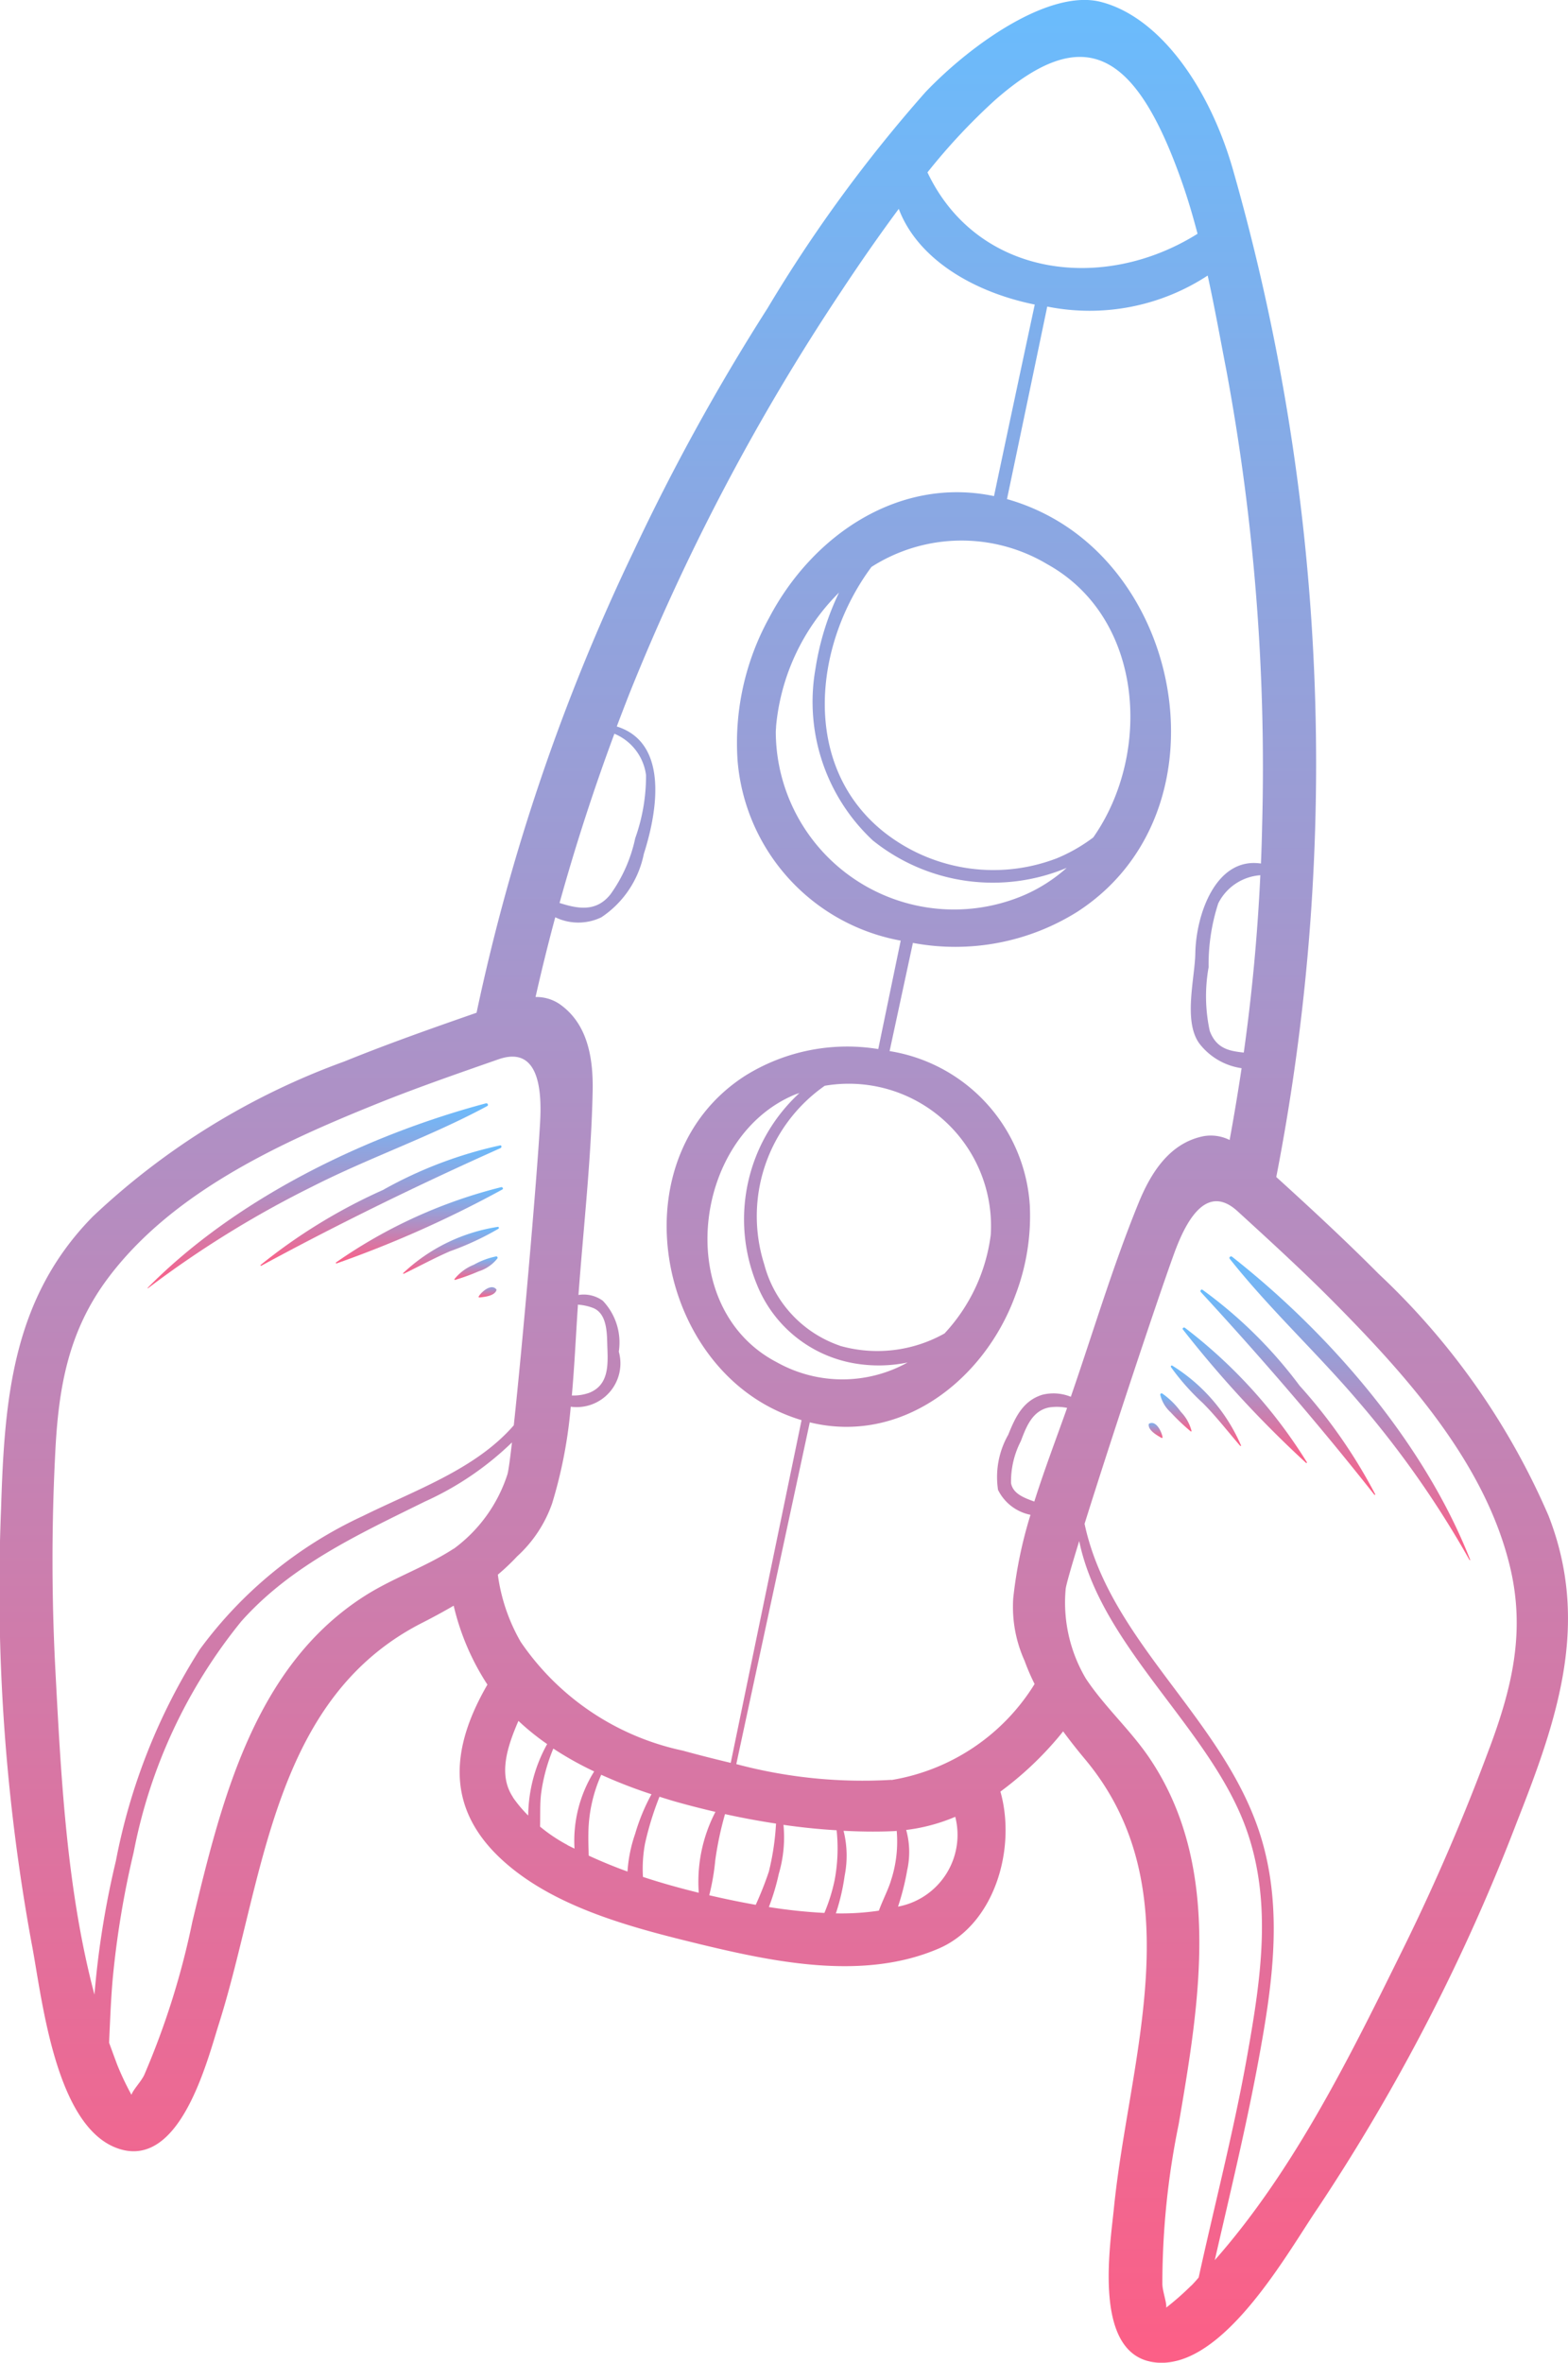 <svg id="Group_10257" data-name="Group 10257" xmlns="http://www.w3.org/2000/svg" xmlns:xlink="http://www.w3.org/1999/xlink" width="67.299" height="101.394" viewBox="0 0 67.299 101.394">
  <defs>
    <linearGradient id="linear-gradient" x1="0.5" x2="0.5" y2="1" gradientUnits="objectBoundingBox">
      <stop offset="0" stop-color="#68bdfe"/>
      <stop offset="1" stop-color="#fe5e85"/>
    </linearGradient>
  </defs>
  <path id="Path_21392" data-name="Path 21392" d="M822.457,1000.618a31.117,31.117,0,0,0-7.29-10.377c-1.423-1.432-2.9-2.8-4.395-4.158a92.82,92.82,0,0,0-1.859-43.229c-1.026-3.581-3.173-6.563-5.674-7.2-2.171-.554-5.509,1.76-7.525,3.874a61.987,61.987,0,0,0-6.776,9.271,92.73,92.73,0,0,0-5.757,10.448,87.928,87.928,0,0,0-6.733,19.787c-1.9.661-3.8,1.33-5.672,2.09a31.181,31.181,0,0,0-10.8,6.657c-3.459,3.516-3.792,7.84-3.936,12.537a84.261,84.261,0,0,0,1.307,18.629c.44,2.242.984,7.951,3.761,8.843,2.62.842,3.77-3.751,4.284-5.375,1.949-6.171,2.25-13.945,8.774-17.226q.68-.348,1.3-.709a10.605,10.605,0,0,0,1.448,3.387c-1.532,2.646-1.857,5.262.656,7.545,2.247,2.043,5.614,2.9,8.489,3.6,3.25.784,7.035,1.559,10.229.179,2.4-1.035,3.335-4.295,2.644-6.733a14.391,14.391,0,0,0,2.459-2.3c.08-.094.158-.19.232-.286q.426.58.917,1.168c4.7,5.588,1.908,12.851,1.264,19.29-.169,1.695-.929,6.367,1.814,6.629,2.9.275,5.658-4.76,6.945-6.641a84.4,84.4,0,0,0,8.554-16.6C822.849,1009.319,824.252,1005.213,822.457,1000.618ZM798.7,939.869c3.816-3.351,6.029-2.142,8.017,3.5.257.727.477,1.477.676,2.236-4.044,2.539-9.453,1.87-11.592-2.634A26.275,26.275,0,0,1,798.7,939.869Zm-16.34,27.19a2.238,2.238,0,0,1,1.362,1.777,7.951,7.951,0,0,1-.464,2.709,6.4,6.4,0,0,1-1.057,2.4c-.615.782-1.406.628-2.191.378Q781.027,970.66,782.364,967.06Zm-22.315,54.1c-1.2-4.527-1.438-9.431-1.679-14.01a90.218,90.218,0,0,1,0-9.24c.137-2.776.554-5.193,2.246-7.463,2.708-3.635,7.215-5.741,11.3-7.4,1.8-.735,3.642-1.373,5.478-2.014,1.805-.629,1.857,1.487,1.783,2.75-.137,2.4-.743,9.388-1.127,12.957-1.625,1.872-4.163,2.751-6.494,3.9a18.109,18.109,0,0,0-6.978,5.711,25.976,25.976,0,0,0-3.607,9.086A38.057,38.057,0,0,0,760.049,1021.162Zm15.415-19.122c-1.2.782-2.6,1.251-3.808,2.022-4.766,3.034-6.163,8.842-7.4,13.974a33.918,33.918,0,0,1-2.069,6.588c-.138.29-.489.646-.546.85a12.143,12.143,0,0,1-.613-1.292q-.174-.468-.348-.946c.043-.9.074-1.811.153-2.713a39.343,39.343,0,0,1,.9-5.449,22.419,22.419,0,0,1,4.624-9.922c2.15-2.413,5.039-3.734,7.876-5.137a13.118,13.118,0,0,0,3.739-2.539c-.082.719-.15,1.211-.193,1.364A6.4,6.4,0,0,1,775.464,1002.041Zm1.9,1.112a9.375,9.375,0,0,0,.83-.786,5.559,5.559,0,0,0,1.5-2.267,19.907,19.907,0,0,0,.8-4.155,1.876,1.876,0,0,0,2.063-2.363,2.6,2.6,0,0,0-.686-2.184,1.393,1.393,0,0,0-1.045-.248c.214-2.9.548-5.831.609-8.74.029-1.417-.207-2.915-1.441-3.759a1.78,1.78,0,0,0-1.01-.288q.387-1.717.846-3.422a2.271,2.271,0,0,0,1.98,0,4.278,4.278,0,0,0,1.821-2.719c.643-2.007,1-4.794-1.161-5.469q.257-.679.521-1.356a94.5,94.5,0,0,1,9.12-17.33c.766-1.161,1.6-2.363,2.462-3.527.806,2.143,3.19,3.571,5.837,4.107q-.881,4.109-1.749,8.22c-4.063-.851-7.778,1.659-9.652,5.224a11.124,11.124,0,0,0-1.352,6.152,8.561,8.561,0,0,0,7,7.7q-.482,2.322-.964,4.654a8.278,8.278,0,0,0-5.7,1.137c-5.234,3.346-4.013,11.585,1.059,14.238a7.638,7.638,0,0,0,1.349.55q-1.521,7.352-3.04,14.707c-.715-.17-1.41-.348-2.064-.527a11.242,11.242,0,0,1-6.95-4.665A7.874,7.874,0,0,1,777.362,1003.153Zm3.178-7.693c.116-1.293.173-2.59.258-3.838v-.056a2.18,2.18,0,0,1,.666.146c.612.26.58,1.132.6,1.679.029.764.064,1.625-.78,1.958A2.025,2.025,0,0,1,780.54,995.46Zm12.938-23.8a8.222,8.222,0,0,0,8.3,1.161,6.781,6.781,0,0,1-1.805,1.161,7.65,7.65,0,0,1-10.68-6.978c0-.094.012-.182.014-.274a9.3,9.3,0,0,1,2.7-5.724,11.638,11.638,0,0,0-1.011,3.27,8.14,8.14,0,0,0,2.483,7.388Zm7.831.767a7.581,7.581,0,0,1-7.445-1.2c-3.483-2.85-2.942-7.987-.464-11.321a7.175,7.175,0,0,1,7.546-.116c4.148,2.3,4.5,8.119,1.973,11.725a7.1,7.1,0,0,1-1.61.914Zm-9.264,20.9a5.054,5.054,0,0,1-3.25-3.5,6.827,6.827,0,0,1,2.6-7.655,6.106,6.106,0,0,1,7.124,6.4,7.616,7.616,0,0,1-1.984,4.229,5.888,5.888,0,0,1-4.49.53Zm2.918.713a5.762,5.762,0,0,1-5.621,0c-4.5-2.336-3.635-9.67.778-11.492.064-.027.128-.041.19-.065a7.364,7.364,0,0,0-1.823,8.23,5.513,5.513,0,0,0,4.2,3.375,6.145,6.145,0,0,0,2.28-.044Zm-16.948,18.665c-.644-.959-.251-2.159.232-3.277a10.7,10.7,0,0,0,1.233.995,6.417,6.417,0,0,0-.813,3.067,5.571,5.571,0,0,1-.656-.781Zm2.336,2.048a6.957,6.957,0,0,1-1.176-.788c.014-.464-.008-.945.042-1.393a7.646,7.646,0,0,1,.528-1.956,14.206,14.206,0,0,0,1.753.981,5.617,5.617,0,0,0-.844,3.312c-.1-.05-.207-.1-.306-.152Zm2.575,1.139q-.845-.306-1.662-.682c-.007-.316-.021-.632-.014-.944a6.321,6.321,0,0,1,.551-2.526,21.169,21.169,0,0,0,2.157.836,8.5,8.5,0,0,0-.7,1.695A6.116,6.116,0,0,0,782.926,1015.9Zm3.059.911c-.813-.2-1.607-.42-2.393-.68a5.9,5.9,0,0,1,.087-1.423,13.106,13.106,0,0,1,.622-2.018c.185.059.37.116.555.172.6.174,1.217.331,1.847.479a6.493,6.493,0,0,0-.715,3.47Zm2.446.518c-.722-.128-1.4-.272-1.994-.41a9.838,9.838,0,0,0,.258-1.5,14.373,14.373,0,0,1,.419-1.983c.719.159,1.451.295,2.189.407a11.085,11.085,0,0,1-.308,2.063,14.922,14.922,0,0,1-.561,1.42Zm2.946.348a22.461,22.461,0,0,1-2.381-.253,9.745,9.745,0,0,0,.427-1.427,5.553,5.553,0,0,0,.2-2.1c.762.109,1.525.189,2.281.232a7.384,7.384,0,0,1-.086,2.143,7.712,7.712,0,0,1-.439,1.406Zm2.882-1.471c-.1.393-.366.89-.542,1.374a11.017,11.017,0,0,1-1.845.116,9.039,9.039,0,0,0,.376-1.611,4.4,4.4,0,0,0-.046-1.933c.744.038,1.48.047,2.194.013l.087-.009a5.356,5.356,0,0,1-.221,2.05Zm.28,1.2a10.687,10.687,0,0,0,.395-1.57,3.551,3.551,0,0,0-.044-1.72,7.788,7.788,0,0,0,2.106-.564,3.133,3.133,0,0,1-2.453,3.854Zm-.288-5.44a21.013,21.013,0,0,1-6.653-.676q1.576-7.332,3.154-14.666c3.935.965,7.5-1.824,8.822-5.448a9.52,9.52,0,0,0,.622-3.859,7.162,7.162,0,0,0-6.018-6.625l1-4.643a9.861,9.861,0,0,0,7.05-1.331c6.145-3.967,4.837-13.621-1.062-16.908a9.024,9.024,0,0,0-1.95-.807q.867-4.13,1.728-8.262a9.241,9.241,0,0,0,6.886-1.331c.3,1.365.544,2.737.8,4.054a93.283,93.283,0,0,1,1.538,19.522q-.017.829-.052,1.657c-1.926-.287-2.786,2.165-2.817,3.855-.02,1.074-.521,2.9.168,3.861a2.786,2.786,0,0,0,1.819,1.067q-.232,1.545-.514,3.081a1.809,1.809,0,0,0-1.11-.165c-1.466.288-2.273,1.571-2.806,2.885-1.1,2.7-1.944,5.533-2.9,8.3a1.978,1.978,0,0,0-1.227-.086c-.828.26-1.154.956-1.459,1.715a3.667,3.667,0,0,0-.438,2.367,1.989,1.989,0,0,0,1.393,1.069,18.841,18.841,0,0,0-.741,3.584,5.611,5.611,0,0,0,.486,2.677,9.368,9.368,0,0,0,.431,1,8.925,8.925,0,0,1-6.138,4.119Zm15.839-38.826q-.179,3.831-.711,7.616c-.592-.067-1.172-.151-1.46-.929a7.016,7.016,0,0,1-.049-2.732,8.5,8.5,0,0,1,.413-2.741A2.194,2.194,0,0,1,810.09,973.133Zm-9.7,26.884c-.452-.165-.917-.337-1-.793a3.782,3.782,0,0,1,.42-1.8c.232-.612.492-1.309,1.221-1.448a2.233,2.233,0,0,1,.766.02c-.463,1.307-.977,2.655-1.409,4.023Zm6.733,33.646a12.062,12.062,0,0,1-1.073.945c.029-.209-.152-.674-.165-1a34.1,34.1,0,0,1,.7-6.87c.888-5.2,1.9-11.091-1.285-15.76-.813-1.187-1.906-2.169-2.7-3.367a6.408,6.408,0,0,1-.864-3.853c.029-.207.248-.969.58-2.047.893,4.345,5.209,7.728,6.936,11.762,1.438,3.358.883,6.908.263,10.389-.567,3.176-1.381,6.3-2.072,9.453C807.334,1033.438,807.231,1033.553,807.122,1033.663Zm12.809-23.09a90.8,90.8,0,0,1-3.643,8.49c-2.273,4.609-4.7,9.59-8.154,13.506.654-2.859,1.347-5.709,1.879-8.59.556-3.018,1.019-6.1.232-9.108-1.387-5.322-6.583-8.647-7.7-13.9,1.119-3.578,3.079-9.491,3.841-11.591.433-1.188,1.314-3.115,2.725-1.823,1.436,1.313,2.874,2.626,4.239,4.012,3.094,3.134,6.406,6.849,7.458,11.26C821.466,1005.583,820.9,1007.968,819.93,1010.573Z" transform="translate(-755.994 -935.573)" fill="url(#linear-gradient)"/>
  <path id="Path_21393" data-name="Path 21393" d="M810.575,1351.37a43.989,43.989,0,0,1,7.042-4.357c2.468-1.254,5.086-2.148,7.514-3.458.071-.04.012-.142-.06-.116-5.168,1.379-10.731,4.086-14.511,7.914C810.544,1351.359,810.561,1351.381,810.575,1351.37Z" transform="translate(-804.22 -1296.089)" fill="url(#linear-gradient)"/>
  <path id="Path_21394" data-name="Path 21394" d="M852.3,1364.115c-.02.017.008.044.028.034,3.348-1.817,6.793-3.494,10.269-5.048.059-.027.05-.135-.024-.116a18.168,18.168,0,0,0-5.028,1.915A23.756,23.756,0,0,0,852.3,1364.115Z" transform="translate(-841.113 -1309.831)" fill="url(#linear-gradient)"/>
  <path id="Path_21395" data-name="Path 21395" d="M880.177,1377.65a.025.025,0,0,0-.007.03.024.024,0,0,0,.028.013,48.051,48.051,0,0,0,7.114-3.172c.062-.034.007-.116-.05-.1A21.425,21.425,0,0,0,880.177,1377.65Z" transform="translate(-865.753 -1323.474)" fill="url(#linear-gradient)"/>
  <path id="Path_21396" data-name="Path 21396" d="M905.045,1391.105c-.012.014,0,.041.021.031.664-.32,1.311-.674,1.987-.967a12.224,12.224,0,0,0,2.079-.966c.034-.022.019-.089-.027-.08A7.588,7.588,0,0,0,905.045,1391.105Z" transform="translate(-887.738 -1336.473)" fill="url(#linear-gradient)"/>
  <path id="Path_21397" data-name="Path 21397" d="M925.785,1400.049a3.266,3.266,0,0,0-.955.356,2.02,2.02,0,0,0-.832.616.023.023,0,0,0,0,.026.023.023,0,0,0,.025.01,8.788,8.788,0,0,0,1.012-.368,1.639,1.639,0,0,0,.807-.557.058.058,0,0,0-.056-.084Z" transform="translate(-904.491 -1346.131)" fill="url(#linear-gradient)"/>
  <path id="Path_21398" data-name="Path 21398" d="M932.975,1411.831a.032.032,0,0,0,0,.031.031.031,0,0,0,.027.014c.225-.024.651-.065.734-.312a.051.051,0,0,0-.016-.049C933.5,1411.276,933.091,1411.635,932.975,1411.831Z" transform="translate(-912.428 -1356.196)" fill="url(#linear-gradient)"/>
  <path id="Path_21400" data-name="Path 21400" d="M1210.652,1400.06c-.057-.045-.153.024-.1.089,1.712,2.16,3.753,4.042,5.538,6.142a41.932,41.932,0,0,1,4.751,6.781c.008.015.034,0,.027-.013C1218.9,1408.05,1214.857,1403.366,1210.652,1400.06Z" transform="translate(-1157.77 -1346.127)" fill="url(#linear-gradient)"/>
  <path id="Path_21401" data-name="Path 21401" d="M1199.946,1412.311c-.063-.042-.116.053-.07.1,2.578,2.8,5.083,5.7,7.442,8.691.015.018.051,0,.038-.02a22.533,22.533,0,0,0-3.241-4.653A19.35,19.35,0,0,0,1199.946,1412.311Z" transform="translate(-1148.333 -1356.96)" fill="url(#linear-gradient)"/>
  <path id="Path_21402" data-name="Path 21402" d="M1193.35,1426.349c-.048-.034-.13.019-.086.074a47.818,47.818,0,0,0,5.284,5.723.025.025,0,0,0,.033,0,.024.024,0,0,0,0-.033A21.44,21.44,0,0,0,1193.35,1426.349Z" transform="translate(-1142.493 -1369.368)" fill="url(#linear-gradient)"/>
  <path id="Path_21403" data-name="Path 21403" d="M1188.94,1440.37c-.038-.026-.079.029-.057.063a10.011,10.011,0,0,0,1.367,1.542c.58.58,1.073,1.225,1.607,1.84.013.015.037,0,.032-.021A7.547,7.547,0,0,0,1188.94,1440.37Z" transform="translate(-1138.625 -1381.765)" fill="url(#linear-gradient)"/>
  <path id="Path_21404" data-name="Path 21404" d="M1185.053,1450.655a.058.058,0,0,0-.083.055,1.476,1.476,0,0,0,.45.757,9.276,9.276,0,0,0,.855.813.022.022,0,0,0,.036-.023,1.837,1.837,0,0,0-.455-.812A3.4,3.4,0,0,0,1185.053,1450.655Z" transform="translate(-1135.172 -1390.856)" fill="url(#linear-gradient)"/>
  <path id="Path_21405" data-name="Path 21405" d="M1180.737,1461.63a.053.053,0,0,0-.034.039c-.021.26.348.464.55.58a.032.032,0,0,0,.031,0,.031.031,0,0,0,.014-.028C1181.262,1461.988,1181.031,1461.5,1180.737,1461.63Z" transform="translate(-1131.401 -1400.543)" fill="url(#linear-gradient)"/>
</svg>
